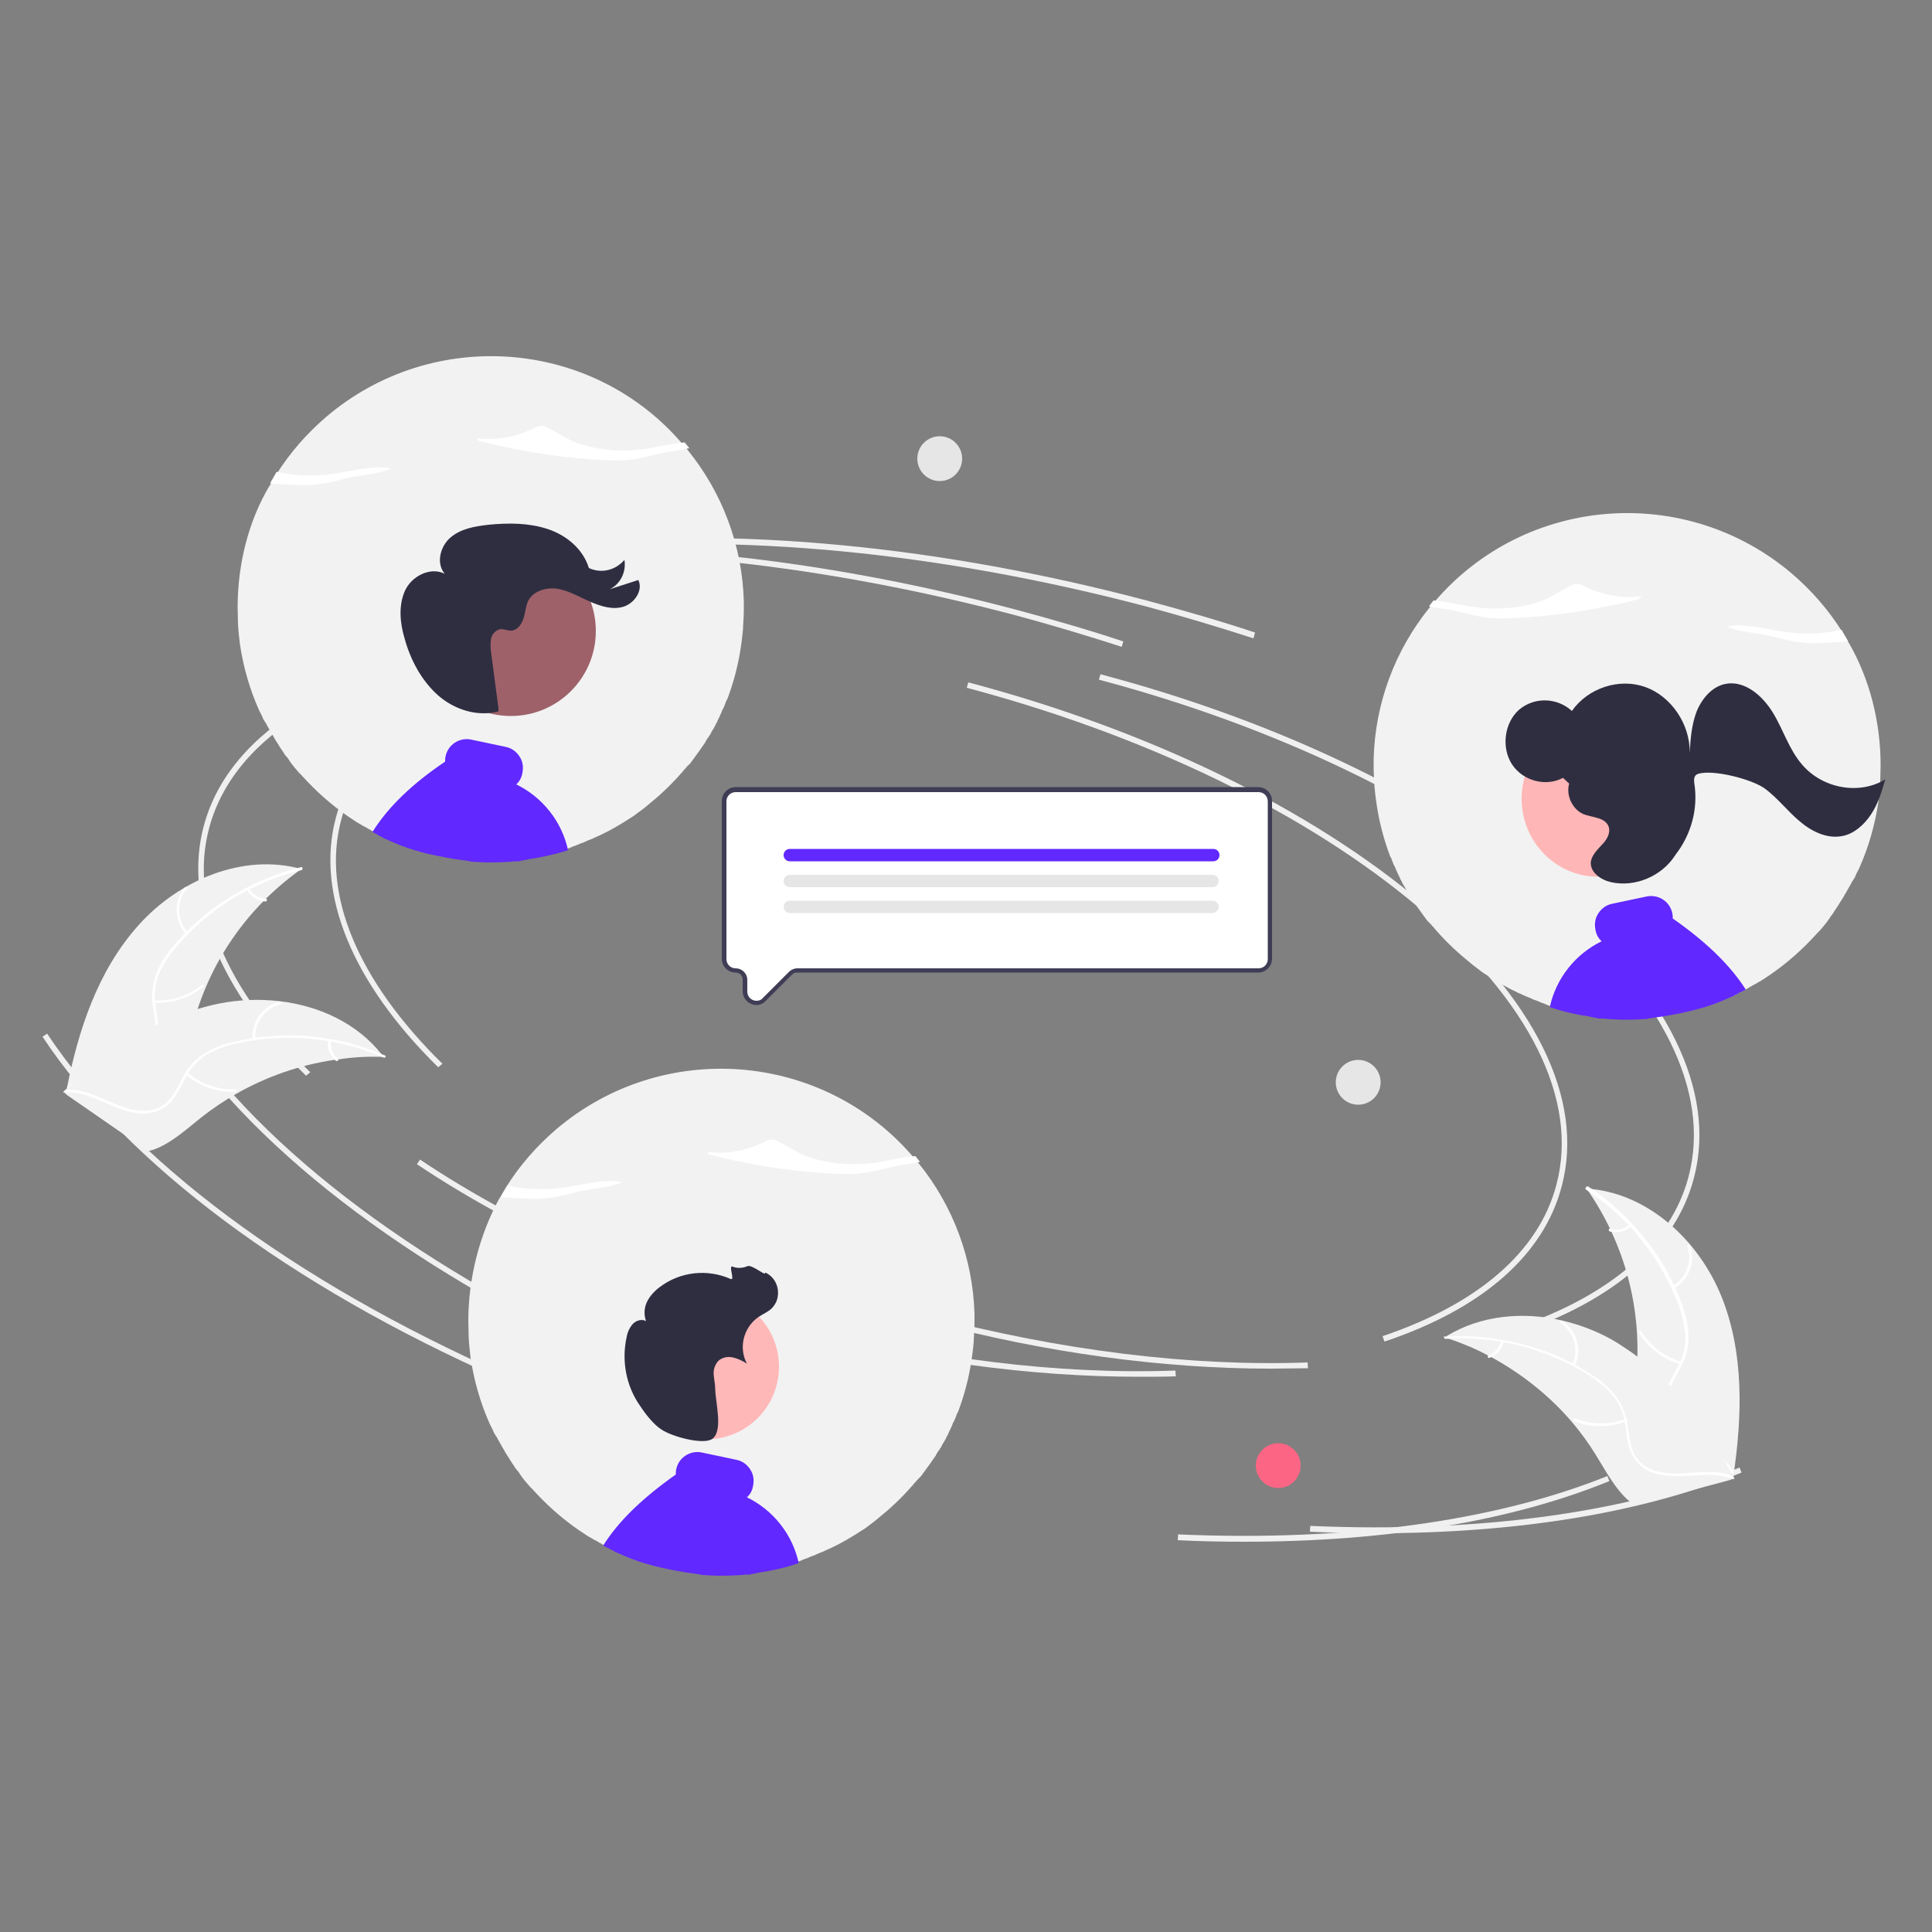 <?xml version="1.0" encoding="utf-8"?>
<!-- Generator: Adobe Illustrator 27.5.0, SVG Export Plug-In . SVG Version: 6.00 Build 0)  -->
<svg version="1.1" id="Layer_1" xmlns="http://www.w3.org/2000/svg" xmlns:xlink="http://www.w3.org/1999/xlink" x="0px" y="0px"
	 viewBox="0 0 500 500" style="enable-background:new 0 0 500 500;" xml:space="preserve">
<rect x="0" y="0" width="500" height="500" fill="#808080" stroke="none"/>
<style type="text/css">
	.st0{fill:#F0F0F0;}
	.st1{fill:#F2F2F2;}
	.st2{fill:#FFFFFF;}
	.st3{fill:#FD6584;}
	.st4{fill:#E6E6E6;}
	.st5{fill:#6128FF;}
	.st6{fill:#FFB8B8;}
	.st7{fill:#2F2E41;}
	.st8{fill:#3F3D56;}
	.st9{fill:#FFB6B6;}
	.st10{fill:#9E616A;}
</style>
<g>
	<path class="st0" d="M113.4,276.2c-22.3-21.9-31.7-44.9-26.5-64.5c6.6-25.2,36.3-42.6,81.3-47.8l0.2,1.5
		c-44.4,5.1-73.6,22.1-80.1,46.8c-5.1,19.1,4.2,41.5,26.2,63.1L113.4,276.2z"/>
	<path class="st0" d="M328.7,354.2c-27.9,0-58.1-4.1-88.1-12.1c-37.2-9.8-71.3-24.7-98.5-42.9l0.8-1.2
		c27.2,18.2,61.1,32.9,98.1,42.7c33.5,8.8,67.1,13,97.4,11.9l0.1,1.5C335.1,354.1,331.9,354.2,328.7,354.2z"/>
	<path class="st0" d="M392.5,345.1l-0.5-1.4c24.9-8.4,40.5-22,45-39.2c5.8-21.9-6.8-47.4-35.5-71.6c-28.8-24.4-70.4-44.6-117.1-57
		l0.4-1.4c46.9,12.4,88.6,32.7,117.6,57.2c29.1,24.6,41.9,50.6,36,73.1C433.8,322.6,417.9,336.5,392.5,345.1z"/>
	<path class="st0" d="M163.9,354.8c-54.7-24.3-96.9-55.7-118.7-88.6l1.2-0.8c21.7,32.7,63.6,63.9,118.1,88.1L163.9,354.8z"/>
	<path class="st0" d="M356.2,396.8c-5.7,0-11.4-0.1-17.2-0.4l0.1-1.5c43.5,1.9,82-3.4,111.1-15.1l0.5,1.3
		C425.3,391.5,392.8,396.8,356.2,396.8z"/>
	<path class="st0" d="M324.4,165.2c-9-2.9-18.3-5.7-27.6-8.2c-53.5-14.1-106.1-19.2-152.2-14.6l-0.1-1.5c46.2-4.7,99,0.4,152.6,14.6
		c9.3,2.5,18.7,5.2,27.7,8.2L324.4,165.2z"/>
	<path class="st0" d="M79.2,278.4c-22.3-21.9-31.7-44.9-26.5-64.5c6.6-25.2,36.3-42.6,81.3-47.8l0.2,1.5
		c-44.4,5.1-73.6,22.1-80.1,46.8c-5.1,19.1,4.2,41.5,26.2,63.1L79.2,278.4z"/>
	<path class="st0" d="M294.5,356.3c-27.9,0-58.1-4.1-88.1-12.1c-37.2-9.8-71.3-24.7-98.5-42.9l0.8-1.2
		c27.2,18.2,61.1,32.9,98.1,42.7c33.5,8.8,67.1,13,97.4,11.9l0.1,1.5C301,356.3,297.7,356.3,294.5,356.3z"/>
	<path class="st0" d="M358.3,347.2l-0.5-1.4c24.9-8.4,40.5-22,45-39.2c5.8-21.9-6.8-47.4-35.5-71.6c-28.8-24.4-70.4-44.6-117.1-57
		l0.4-1.4c46.9,12.4,88.6,32.7,117.6,57.2c29.1,24.6,41.9,50.6,36,73.1C399.6,324.7,383.7,338.7,358.3,347.2z"/>
	<path class="st0" d="M129.7,356.9C75,332.7,32.8,301.2,11,268.3l1.2-0.8c21.7,32.7,63.6,63.9,118.1,88.1L129.7,356.9z"/>
	<path class="st0" d="M322,399c-5.7,0-11.4-0.1-17.2-0.4l0.1-1.5c43.5,1.9,82-3.4,111.1-15.1l0.5,1.3C391.1,393.7,358.7,399,322,399
		z"/>
	<path class="st0" d="M290.3,167.4c-9-2.9-18.3-5.7-27.6-8.2c-53.5-14.1-106.1-19.2-152.2-14.5l-0.1-1.5c46.2-4.7,99,0.4,152.6,14.6
		c9.3,2.5,18.7,5.2,27.7,8.2L290.3,167.4z"/>
	<path class="st1" d="M35.8,239.5c10.4-11.7,27.1-18.8,42.2-14.6c-14,9.9-24,24.3-28.2,40.9c-1.6,6.4-2.8,13.7-8.1,17.6
		c-3.3,2.4-7.7,3-11.8,2.4s-7.9-2.1-11.7-3.7l-1,0.1C20.2,266.7,25.3,251.2,35.8,239.5z"/>
	<path class="st2" d="M78,225.2c-12.6,3-24,10-32.4,19.9c-1.8,2.1-3.4,4.4-4.5,7c-1,2.6-1.3,5.3-0.9,8c0.4,2.5,1,5.1,0.7,7.6
		c-0.3,2.6-1.8,5-4,6.5c-2.7,2-5.9,2.8-9,3.5c-3.5,0.8-7.1,1.6-10,4c-0.4,0.3-0.8-0.2-0.4-0.5c4.9-4,11.9-3.5,17.4-6.5
		c2.6-1.3,4.8-3.5,5.2-6.5c0.5-2.6-0.2-5.2-0.5-7.7c-0.4-2.6-0.2-5.3,0.6-7.9c1-2.6,2.4-5.1,4.2-7.2c4-4.9,8.7-9.1,14-12.5
		c6-3.9,12.6-6.8,19.6-8.5C78.4,224.4,78.4,225.1,78,225.2L78,225.2z"/>
	<path class="st2" d="M48.1,241.7c-3-3.4-3.2-8.5-0.3-12c0.3-0.4,0.9,0.1,0.5,0.4c-2.7,3.3-2.6,8,0.3,11.2
		C48.9,241.7,48.4,242.1,48.1,241.7z"/>
	<path class="st2" d="M39.8,258.9c4.5,0.3,8.9-1.1,12.4-4c0.4-0.3,0.8,0.2,0.4,0.5c-3.7,2.9-8.3,4.4-12.9,4.1
		C39.3,259.5,39.4,258.8,39.8,258.9z"/>
	<path class="st2" d="M64.5,230c0.9,1.5,2.5,2.5,4.3,2.6c0.4,0,0.4,0.7-0.1,0.7c-2-0.1-3.7-1.2-4.7-2.9c-0.1-0.2-0.1-0.4,0.1-0.5
		C64.1,229.8,64.3,229.8,64.5,230L64.5,230z"/>
	<path class="st1" d="M99.5,273.5c-0.3,0-0.5,0-0.9,0c-3.7-0.1-7.5,0.1-11.2,0.7c-0.3,0.1-0.5,0.1-0.9,0.1
		c-8.9,1.3-17.5,4.3-25.4,8.8c-3.1,1.8-6.1,3.8-8.9,6c-3.9,3.1-7.9,6.8-12.4,8.4c-0.5,0.2-1,0.3-1.5,0.4l-21.1-14.6
		c-0.1-0.1-0.1-0.1-0.1-0.2l-0.8-0.5c0.1-0.1,0.3-0.2,0.4-0.4c0.1-0.1,0.2-0.1,0.2-0.2c0.1-0.1,0.1-0.1,0.2-0.1l0.1-0.1
		c0.1-0.1,0.1-0.1,0.1-0.1c0.8-0.7,1.6-1.4,2.4-2.1l0,0c6.3-5.4,13-10.2,20.3-14c0.2-0.1,0.4-0.2,0.7-0.3c3.3-1.6,6.7-3,10.2-4.1
		c2-0.6,3.9-1.1,5.9-1.5c5.1-1,10.4-1.2,15.5-0.6c10.3,1.2,20.1,5.7,26.5,13.8C99.1,273.1,99.3,273.3,99.5,273.5z"/>
	<path class="st2" d="M99.3,273.7c-11.9-5.2-25.2-6.5-37.9-3.7c-2.7,0.5-5.4,1.5-7.8,2.9c-2.3,1.4-4.3,3.4-5.5,5.9
		c-1.2,2.2-2.3,4.6-4,6.5c-1.8,1.9-4.4,2.9-7.1,2.9c-3.3-0.1-6.3-1.3-9.3-2.6c-3.3-1.5-6.7-3-10.4-2.9c-0.4,0-0.4-0.7,0-0.7
		c6.4-0.2,11.6,4.3,17.7,5.3c2.9,0.4,5.9,0.1,8.1-2c2-1.8,3-4.3,4.2-6.5c1.2-2.4,3-4.4,5.2-5.9c2.4-1.5,4.9-2.6,7.7-3.2
		c6.1-1.5,12.4-2,18.7-1.6c7.2,0.5,14.2,2.2,20.8,5.1C100,273.3,99.7,273.9,99.3,273.7L99.3,273.7z"/>
	<path class="st2" d="M65.4,269c-0.4-4.5,2.6-8.7,7-9.8c0.4-0.1,0.6,0.5,0.2,0.7c-4.1,1-6.9,4.9-6.5,9.1
		C66.2,269.4,65.4,269.4,65.4,269z"/>
	<path class="st2" d="M48.5,277.6c3.4,2.9,7.8,4.5,12.3,4.3c0.4,0,0.4,0.7,0,0.7c-4.7,0.1-9.3-1.5-12.8-4.6
		C47.7,277.9,48.2,277.3,48.5,277.6L48.5,277.6z"/>
	<path class="st2" d="M85.6,269.4c-0.2,1.8,0.5,3.5,1.8,4.6c0.4,0.3-0.1,0.8-0.5,0.5c-1.5-1.3-2.3-3.2-2-5.1c0-0.2,0.2-0.4,0.4-0.4
		C85.4,269.1,85.6,269.2,85.6,269.4L85.6,269.4z"/>
	<path class="st1" d="M445.5,335.5c-5.9-14.6-19.2-26.9-34.9-27.9c9.8,14,14.4,31,12.9,48c-0.6,6.6-2,13.8,1.7,19.3
		c2.3,3.4,6.2,5.4,10.2,6.3s8.2,0.7,12.3,0.4l0.9,0.4C450.9,366.5,451.4,350.1,445.5,335.5z"/>
	<path class="st2" d="M410.5,307.9c10.9,7.1,19.2,17.5,23.8,29.6c1,2.6,1.6,5.4,1.9,8.1c0.1,2.7-0.5,5.4-1.8,7.8
		c-1.2,2.3-2.6,4.4-3.2,6.9c-0.6,2.6,0,5.3,1.5,7.5c1.8,2.7,4.6,4.6,7.3,6.3c3,2,6.2,3.9,8.1,7.1c0.2,0.4,0.8,0,0.5-0.4
		c-3.3-5.5-10-7.3-14.1-11.9c-2-2.1-3.3-4.9-2.7-7.9c0.4-2.6,2-4.8,3.1-7.1c1.3-2.3,2-4.9,2.1-7.6c-0.1-2.8-0.5-5.5-1.5-8.2
		c-2.1-5.9-5.1-11.5-9-16.5c-4.3-5.7-9.6-10.7-15.6-14.6C410.4,307.1,410.1,307.7,410.5,307.9L410.5,307.9z"/>
	<path class="st2" d="M433.1,333.5c4-2.2,5.8-6.9,4.3-11.2c-0.1-0.4-0.8-0.2-0.7,0.2c1.4,4-0.3,8.4-4,10.4
		C432.3,333.2,432.7,333.8,433.1,333.5L433.1,333.5z"/>
	<path class="st2" d="M435.1,352.4c-4.3-1.2-8-4-10.4-7.9c-0.2-0.4-0.8,0-0.5,0.4c2.4,4,6.3,6.9,10.8,8.2
		C435.4,353.2,435.5,352.6,435.1,352.4L435.1,352.4z"/>
	<path class="st2" d="M421.6,317c-1.3,1.2-3.2,1.5-4.9,1c-0.4-0.1-0.5,0.5-0.1,0.7c1.9,0.5,3.9,0.1,5.4-1.2c0.2-0.1,0.2-0.3,0.1-0.5
		C422,316.9,421.8,316.9,421.6,317L421.6,317z"/>
	<path class="st1" d="M374,346.2c0.2,0.1,0.5,0.2,0.8,0.2c3.5,1.2,7,2.6,10.3,4.4c0.2,0.1,0.5,0.2,0.8,0.4
		c7.9,4.3,15.1,10,20.9,16.8c2.3,2.7,4.4,5.6,6.3,8.7c2.6,4.2,5.1,9,8.8,12c0.4,0.3,0.8,0.6,1.2,0.9l24.7-6.6
		c0.1-0.1,0.1-0.1,0.1-0.1l1-0.2c-0.1-0.2-0.2-0.3-0.2-0.5c-0.1-0.1-0.1-0.2-0.2-0.3c-0.1-0.1-0.1-0.1-0.1-0.2c0,0,0-0.1-0.1-0.1
		c0-0.1-0.1-0.1-0.1-0.2c-0.5-0.9-1-1.9-1.6-2.8l0,0c-4.1-7.1-8.8-14-14.4-19.9c-0.2-0.2-0.4-0.4-0.5-0.5c-2.6-2.7-5.3-5.1-8.2-7.3
		c-1.6-1.2-3.3-2.3-5-3.4c-4.4-2.7-9.3-4.6-14.4-5.8c-10.1-2.3-20.8-1.3-29.6,4C374.4,345.9,374.2,346.1,374,346.2z"/>
	<path class="st2" d="M374.1,346.5c13-0.9,25.9,2.4,36.9,9.3c2.4,1.5,4.6,3.2,6.4,5.4c1.7,2.1,2.9,4.6,3.2,7.4
		c0.4,2.5,0.5,5.1,1.6,7.5s3.2,4.3,5.7,5.1c3.1,1,6.4,0.9,9.6,0.7c3.6-0.2,7.3-0.6,10.7,0.8c0.4,0.2,0.7-0.5,0.2-0.7
		c-5.9-2.4-12.4,0.2-18.5-1c-2.9-0.5-5.5-2-6.9-4.6c-1.2-2.3-1.3-5-1.8-7.6c-0.4-2.6-1.3-5.1-2.9-7.3c-1.7-2.2-3.8-4.1-6.2-5.6
		c-5.2-3.5-11-6.1-17.1-7.7c-6.9-2-14.1-2.7-21.3-2.3C373.6,345.8,373.7,346.5,374.1,346.5L374.1,346.5z"/>
	<path class="st2" d="M407.6,353.4c1.9-4.1,0.5-9-3.3-11.5c-0.4-0.2-0.8,0.3-0.4,0.5c3.5,2.3,4.8,6.9,3,10.7
		C406.8,353.5,407.4,353.8,407.6,353.4L407.6,353.4z"/>
	<path class="st2" d="M420.6,367.2c-4.2,1.6-8.8,1.6-13-0.1c-0.4-0.2-0.7,0.5-0.2,0.7c4.3,1.7,9.2,1.7,13.6,0
		C421.3,367.7,421,367.1,420.6,367.2L420.6,367.2z"/>
	<path class="st2" d="M388.5,347c-0.4,1.7-1.6,3.2-3.3,3.8c-0.4,0.2-0.1,0.8,0.3,0.6c1.8-0.7,3.2-2.3,3.6-4.1
		c0.1-0.2-0.1-0.4-0.2-0.4C388.8,346.8,388.5,346.8,388.5,347L388.5,347z"/>
	<circle class="st3" cx="330.8" cy="379.3" r="5.8"/>
	<circle class="st4" cx="351.5" cy="280.1" r="5.8"/>
	<circle class="st4" cx="243.2" cy="118.7" r="5.8"/>
	<path class="st1" d="M121.2,341.9c0,1.5,0.1,3,0.1,4.4c0.1,1.8,0.3,3.5,0.5,5.2c0.9,5.9,2.5,11.5,4.9,16.9c0.1,0.2,0.2,0.5,0.4,0.8
		l0.2,0.4c0.1,0.1,0.1,0.2,0.2,0.4c0.1,0.2,0.2,0.4,0.2,0.5c0.1,0.2,0.2,0.4,0.3,0.6c0,0,0,0.1,0.1,0.1c0.1,0.2,0.2,0.4,0.3,0.5
		c0,0.1,0.1,0.1,0.1,0.1c0.1,0.2,0.2,0.4,0.3,0.6s0.2,0.4,0.4,0.7c0.3,0.5,0.6,1.1,0.9,1.6c0.1,0.2,0.2,0.3,0.3,0.5
		c0.1,0.1,0.2,0.3,0.2,0.4c0.1,0.1,0.1,0.2,0.2,0.3c0.1,0.2,0.2,0.3,0.3,0.5c0.2,0.4,0.5,0.7,0.7,1.1l0,0c0.1,0.2,0.2,0.3,0.3,0.5
		l0,0c0.3,0.5,0.7,1,1,1.5l0,0l0,0c0.2,0.4,0.5,0.8,0.9,1.2l0,0c0.2,0.2,0.4,0.5,0.5,0.7s0.3,0.4,0.4,0.6c0,0.1,0.1,0.1,0.1,0.1l0,0
		c0.1,0.1,0.1,0.1,0.1,0.2c0.7,0.9,1.3,1.6,2,2.4l0.1,0.1c0.1,0.1,0.1,0.1,0.1,0.1c0.1,0.1,0.1,0.1,0.2,0.2c0.1,0.1,0.1,0.1,0.2,0.2
		c3.6,4,7.6,7.6,12.1,10.7c0.6,0.4,1.2,0.8,1.8,1.2c0.1,0.1,0.3,0.2,0.5,0.3c0.1,0,0.1,0.1,0.1,0.1c0.1,0.1,0.2,0.1,0.2,0.1
		c0.1,0.1,0.2,0.1,0.2,0.1c0.3,0.2,0.7,0.4,1,0.6c0.1,0.1,0.2,0.1,0.2,0.1c0.1,0.1,0.2,0.1,0.2,0.1l0,0l0,0l0,0l0,0
		c0.4,0.2,0.9,0.5,1.2,0.7c0.2,0.1,0.5,0.2,0.7,0.4c0.5,0.3,1,0.5,1.6,0.8c0.2,0.1,0.4,0.2,0.5,0.3c0.2,0.1,0.3,0.1,0.5,0.2
		c0.1,0,0.1,0.1,0.1,0.1c0.1,0.1,0.2,0.1,0.4,0.2c0.1,0.1,0.3,0.1,0.4,0.2c0.2,0.1,0.3,0.1,0.5,0.2c0.6,0.3,1.2,0.5,1.8,0.8
		c2.2,0.9,4.4,1.7,6.8,2.3c0.1,0,0.2,0.1,0.3,0.1c1,0.2,2,0.5,3,0.7c1.8,0.4,3.5,0.7,5.2,1l0,0c0.2,0,0.4,0.1,0.6,0.1h0.1l0,0
		c0.2,0,0.5,0.1,0.7,0.1h0.1c0.2,0,0.4,0.1,0.7,0.1c0.2,0,0.5,0.1,0.7,0.1s0.4,0.1,0.5,0.1h0.1c0.2,0,0.3,0,0.5,0.1l0,0
		c0.1,0,0.3,0,0.4,0.1c1.7,0.1,3.4,0.2,5.1,0.2c1.9,0,3.7-0.1,5.5-0.2l0,0c0.4-0.1,0.8-0.1,1.2-0.1c0.1,0,0.2,0,0.3,0h0.1h0.1h0.1
		c0.1,0,0.2,0,0.4-0.1l0.5-0.1c0.1,0,0.3-0.1,0.5-0.1c0.1,0,0.1,0,0.1,0c0.1,0,0.2,0,0.3-0.1c0.1,0,0.1,0,0.2,0c0.1,0,0.2,0,0.3-0.1
		l0,0c3.4-0.5,6.6-1.2,9.9-2.3c0.2-0.1,0.4-0.1,0.5-0.2l0,0c0.1,0,0.1,0,0.1-0.1c0.5-0.1,0.9-0.3,1.3-0.5c0.6-0.2,1.2-0.4,1.8-0.7
		c0.2-0.1,0.3-0.1,0.5-0.2c0.3-0.1,0.7-0.2,1-0.4c0.5-0.2,1.1-0.5,1.7-0.7c0.5-0.2,1-0.5,1.5-0.7c0,0,0,0,0.1,0
		c0.1-0.1,0.2-0.1,0.4-0.2l0,0c2.8-1.3,5.5-2.9,8.1-4.6c0.9-0.5,1.6-1.1,2.4-1.7c0.7-0.5,1.3-1,1.9-1.5c3.1-2.5,6-5.2,8.7-8.3l0,0
		c0.2-0.2,0.4-0.4,0.5-0.6l0.1-0.1c0.1-0.1,0.2-0.3,0.4-0.4l0,0c0.1-0.2,0.3-0.4,0.4-0.5c0.1-0.1,0.1-0.1,0.1-0.1l0,0
		c0.1-0.1,0.2-0.3,0.4-0.4c0.1-0.1,0.1-0.1,0.2-0.2l0,0c0.4-0.4,0.7-0.9,1-1.3c0.1-0.1,0.2-0.2,0.3-0.4c0.4-0.6,0.9-1.2,1.3-1.8l0,0
		c0.2-0.2,0.3-0.5,0.5-0.7c0.1-0.2,0.3-0.5,0.5-0.7c0.1-0.2,0.3-0.5,0.5-0.7v-0.1c0.1-0.2,0.3-0.5,0.4-0.7c0.1-0.2,0.2-0.4,0.4-0.5
		c0.1-0.1,0.1-0.2,0.2-0.4c0-0.1,0.1-0.1,0.1-0.1c0.2-0.3,0.4-0.6,0.5-0.9c0.2-0.4,0.4-0.7,0.6-1c0.1-0.1,0.1-0.3,0.2-0.4
		c0-0.1,0.1-0.1,0.1-0.1c0.1-0.2,0.2-0.4,0.2-0.5c0.1-0.2,0.2-0.4,0.3-0.5c0.1-0.2,0.2-0.4,0.2-0.5c0.1-0.1,0.1-0.2,0.2-0.4l0,0
		c0-0.1,0.1-0.1,0.1-0.2l0,0c0.1-0.1,0.1-0.3,0.2-0.4c0.1-0.2,0.2-0.4,0.2-0.5c0.1-0.1,0.1-0.2,0.2-0.4c0.1-0.2,0.2-0.4,0.2-0.5
		s0.2-0.4,0.2-0.5s0.1-0.1,0.1-0.1c0.1-0.1,0.1-0.2,0.1-0.2c0.1-0.2,0.2-0.5,0.3-0.7s0.2-0.5,0.3-0.8c0.1-0.2,0.2-0.5,0.3-0.7
		l0.1-0.1c1.4-3.7,2.5-7.6,3.2-11.5l0,0c0.4-2.3,0.7-4.5,0.9-6.8c0-0.1,0-0.2,0-0.4c0.1-1.5,0.2-3.1,0.2-4.6c0-0.7,0-1.3,0-2.1
		c-0.4-14.3-5.5-28-14.5-39.1c-0.2-0.2-0.4-0.5-0.6-0.7c-0.2-0.2-0.4-0.5-0.6-0.7c-23.5-27.6-65-30.8-92.6-7.3
		c-5,4.3-9.4,9.3-12.9,14.9c-0.3,0.5-0.6,1-0.9,1.5c-0.3,0.5-0.5,1-0.9,1.5C124.1,319.6,121.2,330.7,121.2,341.9z"/>
	<path class="st2" d="M184.3,299c10.8,2.7,21.9,4.4,33,4.8c1.7,0.1,3.4,0.1,5.1-0.1c3.7-0.3,6.9-1.5,10.4-2.1
		c1.7-0.3,3.6-0.5,5.3-0.9c-0.4-0.5-0.8-1-1.2-1.5c-3.7,0.3-7.4,1.3-11.2,1.8c-6.3,0.8-13.4-0.1-18.2-2.3c-2.3-1.1-4.1-2.4-6.5-3.5
		c-0.3-0.2-0.7-0.2-1-0.3c-0.7,0-1.3,0.1-1.9,0.5c-3.9,2-9.6,3.5-14.8,2.7C182.9,298.5,183.6,298.9,184.3,299z"/>
	<path class="st2" d="M161.1,305.9c-0.1,0-0.1,0-0.1,0c0.2-0.1,0.4-0.2,0.5-0.4L161.1,305.9z"/>
	<path class="st2" d="M129.6,309.8c2.2,0.2,4.4,0.3,6.6,0.4c1.7,0.1,3.4,0.1,5.1-0.1c3.7-0.3,6.9-1.5,10.4-2.1
		c3.2-0.6,7.2-0.9,9.2-2.1c-5.3-0.9-10.8,1-16.3,1.6c-4.4,0.5-8.9,0.3-13.3-0.7C130.8,307.9,130.2,308.8,129.6,309.8z"/>
	<path class="st5" d="M156.1,400c0.5,0.3,1,0.5,1.6,0.8c0.2,0.1,0.4,0.2,0.5,0.3c0.2,0.1,0.3,0.1,0.5,0.2c0.1,0,0.1,0.1,0.1,0.1
		c0.1,0.1,0.2,0.1,0.4,0.2c0.1,0.1,0.3,0.1,0.4,0.2c0.2,0.1,0.3,0.1,0.5,0.2c0.6,0.3,1.2,0.5,1.8,0.8c2.2,0.9,4.4,1.7,6.8,2.3
		c0.1,0,0.2,0.1,0.3,0.1c1,0.2,2,0.5,3,0.7c1.8,0.4,3.5,0.7,5.2,1l0,0c0.2,0,0.4,0.1,0.6,0.1h0.1l0,0c0.2,0,0.5,0.1,0.7,0.1h0.1
		c0.2,0,0.4,0.1,0.7,0.1c0.2,0,0.5,0.1,0.7,0.1s0.4,0.1,0.5,0.1h0.1c0.2,0,0.3,0,0.5,0.1l0,0c0.1,0,0.3,0,0.4,0.1
		c1.7,0.1,3.4,0.2,5.1,0.2c1.9,0,3.7-0.1,5.5-0.2l0,0c0.4-0.1,0.8-0.1,1.2-0.1c0.1,0,0.2,0,0.3,0h0.1h0.1h0.1c0.1,0,0.2,0,0.4-0.1
		l0.5-0.1c0.1,0,0.3-0.1,0.5-0.1c0.1,0,0.1,0,0.1,0c0.1,0,0.2,0,0.3-0.1c0.1,0,0.1,0,0.2,0c0.1,0,0.2,0,0.3-0.1l0,0
		c3.4-0.5,6.6-1.2,9.9-2.3c0.2-0.1,0.4-0.1,0.5-0.2c-1.6-7.4-6.6-13.7-13.4-17c0.9-0.8,1.4-1.8,1.6-3c0.3-1.5,0.1-3-0.8-4.3
		c-0.8-1.2-2-2.1-3.5-2.4l-9-1.9c-3-0.6-6,1.3-6.6,4.4c-0.1,0.4-0.1,0.9-0.1,1.3C166.4,387.6,160.1,393.6,156.1,400z"/>
	<circle class="st6" cx="182.8" cy="353.7" r="18.8"/>
	<path class="st7" d="M171.1,369.9c-2-1.3-4.1-4-5.4-6c-3.7-5.2-4.9-11.8-3.5-18c0.2-1.2,0.8-2.4,1.6-3.3c0.9-0.9,2.3-1.3,3.4-0.7
		c-0.6-1.6-0.5-3.4,0.2-4.9s1.9-2.8,3.2-3.8c5.3-4.1,12.4-4.9,18.5-2.2c1.2,0.5-0.7-3.7,0.5-3.2s2.6,0.4,3.8-0.1
		c1.2-0.6,5,2.9,4.6,1.6c2.9,1.3,4.1,4.7,2.9,7.6c-0.4,0.8-0.9,1.5-1.5,2c-1,0.8-2.2,1.3-3.2,2c-3.8,2.7-5.1,7.9-2.9,12
		c-1.1-0.7-2.3-1.3-3.7-1.6c-1.3-0.3-2.7,0-3.7,0.9c-0.9,1-1.3,2.3-1.2,3.5c0.1,1.3,0.4,2.6,0.4,3.8c0.1,3.7,2.1,10.9-0.8,12.9
		C182,374,173.8,371.8,171.1,369.9z"/>
	<path class="st2" d="M195.8,259.5c-0.4,0-0.8-0.1-1.2-0.2c-1.1-0.4-1.8-1.5-1.8-2.7v-3c0-1.3-1-2.4-2.4-2.4c-1.6,0-3-1.3-3-3v-40.8
		c0-1.6,1.3-3,3-3h135.2c1.6,0,3,1.3,3,3v40.8c0,1.6-1.3,3-3,3H206.2c-0.6,0-1.2,0.2-1.6,0.7l-6.8,6.8
		C197.3,259.2,196.6,259.5,195.8,259.5z"/>
	<path class="st8" d="M195.8,260.1c-0.5,0-1-0.1-1.4-0.3c-1.3-0.5-2.2-1.8-2.2-3.3v-3c0-1-0.8-1.8-1.8-1.8c-2,0-3.6-1.6-3.6-3.6
		v-40.8c0-2,1.6-3.6,3.6-3.6h135.2c2,0,3.6,1.6,3.6,3.6v40.8c0,2-1.6,3.6-3.6,3.6H206.2c-0.5,0-0.9,0.2-1.2,0.5l-6.8,6.8
		C197.6,259.7,196.7,260.1,195.8,260.1z M190.4,205c-1.3,0-2.4,1-2.4,2.4v40.8c0,1.3,1,2.4,2.4,2.4c1.6,0,3,1.3,3,3v3
		c0,1.3,1,2.4,2.4,2.4c0.6,0,1.2-0.2,1.6-0.7l6.8-6.8c0.5-0.5,1.3-0.9,2.1-0.9h119.4c1.3,0,2.4-1,2.4-2.4v-40.8c0-1.3-1-2.4-2.4-2.4
		H190.4z"/>
	<path class="st5" d="M314,222.9H204.4c-0.9,0-1.6-0.7-1.6-1.6s0.7-1.6,1.6-1.6H314c0.9,0,1.6,0.7,1.6,1.6S314.9,222.9,314,222.9z"
		/>
	<path class="st4" d="M313.8,229.6H204.4c-0.9,0-1.6-0.7-1.6-1.6s0.7-1.6,1.6-1.6h109.4c0.9,0,1.6,0.7,1.6,1.6
		S314.7,229.6,313.8,229.6z"/>
	<path class="st4" d="M313.7,236.3H204.4c-0.9,0-1.6-0.7-1.6-1.6s0.7-1.6,1.6-1.6h109.4c0.9,0,1.6,0.7,1.6,1.6
		S314.6,236.3,313.7,236.3z"/>
	<path class="st1" d="M486.7,198.1c0,1.5-0.1,3-0.1,4.4c-0.1,1.8-0.3,3.5-0.5,5.2c-0.9,5.9-2.5,11.5-4.9,16.9
		c-0.1,0.2-0.2,0.5-0.4,0.8l-0.2,0.4c-0.1,0.1-0.1,0.2-0.2,0.4c-0.1,0.2-0.2,0.4-0.2,0.5c-0.1,0.2-0.2,0.4-0.3,0.6
		c0,0,0,0.1-0.1,0.1c-0.1,0.2-0.2,0.4-0.3,0.5c0,0.1-0.1,0.1-0.1,0.1c-0.1,0.2-0.2,0.4-0.3,0.6c-0.1,0.2-0.2,0.4-0.4,0.7
		c-0.3,0.5-0.6,1.1-0.9,1.6c-0.1,0.2-0.2,0.3-0.3,0.5c-0.1,0.1-0.2,0.3-0.2,0.4c-0.1,0.1-0.1,0.2-0.2,0.3c-0.1,0.2-0.2,0.3-0.3,0.5
		c-0.2,0.4-0.5,0.7-0.7,1.1l0,0c-0.1,0.2-0.2,0.3-0.3,0.5l0,0c-0.3,0.5-0.7,1-1,1.5l0,0l0,0c-0.2,0.4-0.5,0.8-0.8,1.2l0,0
		c-0.2,0.2-0.4,0.5-0.5,0.7s-0.3,0.4-0.4,0.6c0,0.1-0.1,0.1-0.1,0.1l0,0c-0.1,0.1-0.1,0.1-0.1,0.2c-0.7,0.9-1.3,1.6-2,2.4l-0.1,0.1
		c-0.1,0.1-0.1,0.1-0.1,0.1c-0.1,0.1-0.1,0.1-0.2,0.2s-0.1,0.1-0.2,0.2c-3.6,4-7.6,7.6-12.1,10.7c-0.6,0.4-1.2,0.8-1.8,1.2
		c-0.1,0.1-0.3,0.2-0.5,0.3c-0.1,0-0.1,0.1-0.1,0.1c-0.1,0.1-0.2,0.1-0.2,0.1c-0.1,0.1-0.2,0.1-0.2,0.1c-0.3,0.2-0.7,0.4-1,0.6
		c-0.1,0.1-0.2,0.1-0.2,0.1c-0.1,0.1-0.2,0.1-0.2,0.1l0,0l0,0l0,0l0,0c-0.4,0.2-0.9,0.5-1.2,0.7c-0.2,0.1-0.5,0.2-0.7,0.4
		c-0.5,0.3-1,0.5-1.6,0.8c-0.2,0.1-0.4,0.2-0.5,0.3c-0.2,0.1-0.3,0.1-0.5,0.2c-0.1,0-0.1,0.1-0.1,0.1c-0.1,0.1-0.2,0.1-0.4,0.2
		c-0.1,0.1-0.3,0.1-0.4,0.2c-0.2,0.1-0.3,0.1-0.5,0.2c-0.6,0.3-1.2,0.5-1.8,0.8c-2.2,0.9-4.4,1.7-6.8,2.3c-0.1,0-0.2,0.1-0.3,0.1
		c-1,0.3-2,0.5-3,0.7c-1.7,0.4-3.5,0.7-5.2,1l0,0c-0.2,0-0.4,0.1-0.6,0.1H430l0,0c-0.2,0-0.5,0.1-0.7,0.1h-0.1
		c-0.2,0-0.4,0.1-0.7,0.1c-0.2,0-0.5,0.1-0.7,0.1s-0.4,0.1-0.5,0.1h-0.1c-0.2,0-0.3,0-0.5,0.1l0,0c-0.1,0-0.3,0-0.4,0.1
		c-1.7,0.1-3.4,0.2-5.1,0.2c-1.9,0-3.7-0.1-5.5-0.2l0,0c-0.4-0.1-0.8-0.1-1.2-0.1c-0.1,0-0.2,0-0.3,0h-0.1H414h-0.1
		c-0.1,0-0.2,0-0.4-0.1l-0.5-0.1c-0.1,0-0.3-0.1-0.5-0.1c-0.1,0-0.1,0-0.1,0c-0.1,0-0.2,0-0.3-0.1c-0.1,0-0.1,0-0.2,0
		s-0.2,0-0.3-0.1l0,0c-3.4-0.5-6.6-1.2-9.9-2.3c-0.2-0.1-0.4-0.1-0.5-0.2l0,0c-0.1,0-0.1,0-0.1-0.1c-0.5-0.1-0.9-0.3-1.3-0.5
		c-0.6-0.2-1.2-0.4-1.8-0.7c-0.2-0.1-0.3-0.1-0.5-0.2c-0.3-0.1-0.7-0.2-1-0.4c-0.5-0.2-1.1-0.5-1.7-0.7c-0.5-0.2-1-0.5-1.5-0.7
		c0,0,0,0-0.1,0c-0.1-0.1-0.2-0.1-0.4-0.2l0,0c-2.8-1.3-5.5-2.9-8.1-4.6c-0.9-0.5-1.6-1.1-2.4-1.7c-0.7-0.5-1.3-1-1.9-1.5
		c-3.1-2.5-6-5.2-8.7-8.3l0,0c-0.2-0.2-0.4-0.4-0.5-0.6l-0.1-0.1c-0.1-0.1-0.2-0.3-0.4-0.4l0,0c-0.1-0.2-0.3-0.4-0.4-0.5
		s-0.1-0.1-0.1-0.1l0,0c-0.1-0.1-0.2-0.3-0.4-0.4c-0.1-0.1-0.1-0.1-0.2-0.2l0,0c-0.4-0.4-0.7-0.9-1-1.3c-0.1-0.1-0.2-0.2-0.3-0.4
		c-0.4-0.6-0.9-1.2-1.3-1.8l0,0c-0.2-0.2-0.3-0.5-0.5-0.7c-0.1-0.2-0.3-0.5-0.5-0.7c-0.1-0.2-0.3-0.5-0.5-0.7v-0.1
		c-0.1-0.2-0.3-0.5-0.4-0.7s-0.2-0.4-0.4-0.5c-0.1-0.1-0.1-0.2-0.2-0.4c0-0.1-0.1-0.1-0.1-0.1c-0.2-0.3-0.4-0.6-0.5-0.9
		c-0.2-0.4-0.4-0.7-0.6-1c-0.1-0.1-0.1-0.3-0.2-0.4c0-0.1-0.1-0.1-0.1-0.1c-0.1-0.2-0.2-0.4-0.2-0.5c-0.1-0.2-0.2-0.4-0.3-0.5
		c-0.1-0.2-0.2-0.4-0.2-0.5c-0.1-0.1-0.1-0.2-0.2-0.4l0,0c0-0.1-0.1-0.1-0.1-0.2l0,0c-0.1-0.1-0.1-0.3-0.2-0.4
		c-0.1-0.2-0.2-0.4-0.2-0.5c-0.1-0.1-0.1-0.2-0.2-0.4c-0.1-0.2-0.2-0.4-0.2-0.5c-0.1-0.2-0.2-0.4-0.2-0.5s-0.1-0.1-0.1-0.1
		c-0.1-0.1-0.1-0.2-0.1-0.2c-0.1-0.2-0.2-0.5-0.3-0.7c-0.1-0.2-0.2-0.5-0.3-0.8s-0.2-0.5-0.3-0.7l-0.1-0.1
		c-1.4-3.7-2.5-7.6-3.2-11.5l0,0c-0.4-2.3-0.7-4.5-0.9-6.8c0-0.1,0-0.2,0-0.4c-0.1-1.5-0.2-3.1-0.2-4.6c0-0.7,0-1.3,0-2.1
		c0.4-14.3,5.5-28,14.5-39.1c0.2-0.2,0.4-0.5,0.6-0.7s0.4-0.5,0.6-0.7c23.5-27.6,65-30.8,92.6-7.3c5,4.3,9.4,9.3,12.9,14.9
		c0.3,0.5,0.6,1,0.9,1.5s0.5,1,0.9,1.5C483.9,175.8,486.7,186.9,486.7,198.1z"/>
	<path class="st2" d="M423.6,155.2c-10.8,2.7-21.9,4.4-33,4.8c-1.7,0.1-3.4,0.1-5.1-0.1c-3.7-0.3-6.9-1.5-10.4-2.1
		c-1.7-0.3-3.6-0.5-5.3-0.9c0.4-0.5,0.8-1,1.2-1.5c3.7,0.3,7.4,1.3,11.2,1.8c6.3,0.8,13.4-0.1,18.2-2.3c2.3-1.1,4.1-2.4,6.5-3.5
		c0.3-0.2,0.7-0.2,1-0.3c0.7,0,1.3,0.1,1.9,0.5c3.9,2,9.6,3.5,14.8,2.7C425,154.6,424.3,155,423.6,155.2z"/>
	<path class="st2" d="M446.9,162.1c0.1,0,0.1,0,0.1,0c-0.2-0.1-0.4-0.2-0.5-0.4L446.9,162.1z"/>
	<path class="st2" d="M478.3,166c-2.2,0.2-4.4,0.3-6.6,0.4c-1.7,0.1-3.4,0.1-5.1-0.1c-3.7-0.3-6.9-1.5-10.4-2.1
		c-3.2-0.6-7.2-0.9-9.2-2.1c5.3-0.9,10.8,1,16.3,1.6c4.4,0.5,8.9,0.3,13.3-0.7C477.1,164,477.8,165,478.3,166z"/>
	<ellipse class="st9" cx="413.6" cy="206.7" rx="19.8" ry="20.2"/>
	<path class="st5" d="M451.8,256.1c-0.5,0.3-1,0.5-1.6,0.8c-0.2,0.1-0.4,0.2-0.5,0.3c-0.2,0.1-0.3,0.1-0.5,0.2
		c-0.1,0-0.1,0.1-0.1,0.1c-0.1,0.1-0.2,0.1-0.4,0.2c-0.1,0.1-0.3,0.1-0.4,0.2c-0.2,0.1-0.3,0.1-0.5,0.2c-0.6,0.3-1.2,0.5-1.8,0.8
		c-2.2,0.9-4.4,1.7-6.8,2.3c-0.1,0-0.2,0.1-0.3,0.1c-1,0.2-2,0.5-3,0.7c-1.7,0.4-3.5,0.7-5.2,1l0,0c-0.2,0-0.4,0.1-0.6,0.1H430l0,0
		c-0.2,0-0.5,0.1-0.7,0.1h-0.1c-0.2,0-0.4,0.1-0.7,0.1s-0.5,0.1-0.7,0.1s-0.4,0.1-0.5,0.1h-0.1c-0.2,0-0.3,0-0.5,0.1l0,0
		c-0.1,0-0.3,0-0.4,0.1c-1.7,0.1-3.4,0.2-5.1,0.2c-1.9,0-3.7-0.1-5.5-0.2l0,0c-0.4-0.1-0.8-0.1-1.2-0.1c-0.1,0-0.2,0-0.3,0H414h-0.1
		h-0.1c-0.1,0-0.2,0-0.4-0.1l-0.5-0.1c-0.1,0-0.3-0.1-0.5-0.1c-0.1,0-0.1,0-0.1,0c-0.1,0-0.2,0-0.3-0.1c-0.1,0-0.1,0-0.2,0
		s-0.2,0-0.3-0.1l0,0c-3.4-0.5-6.6-1.2-9.9-2.3c-0.2-0.1-0.4-0.1-0.5-0.2c1.6-7.4,6.6-13.7,13.4-17c-0.9-0.8-1.4-1.8-1.6-3
		c-0.3-1.5-0.1-3,0.8-4.3c0.8-1.2,2-2.1,3.5-2.4l9-1.9c3-0.6,6,1.3,6.6,4.4c0.1,0.4,0.1,0.9,0.1,1.3
		C441.5,243.7,447.8,249.8,451.8,256.1z"/>
	<path class="st7" d="M466.4,197.9c-3.4-3.9-4.9-9.1-7.6-13.5s-7.3-8.4-12.3-7.4c-3.4,0.7-6,3.7-7.4,7.1c-1.3,3.4-1.6,7-1.8,10.7
		c0.1-7.4-4.8-14.6-11.5-17s-14.8,0.2-19,6.2c-3.8-3.5-9.7-3.7-13.7-0.3c-3.8,3.4-4.6,9.8-1.8,14.1c2.8,4.3,8.8,5.9,13.2,3.5
		l1.6,1.5c-0.9,3.1,0.9,6.7,3.7,7.9c2.3,0.9,5.6,0.8,6.5,3.2c0.6,1.7-0.5,3.5-1.8,4.8c-1.2,1.3-2.6,2.7-2.8,4.4
		c-0.2,2.7,2.6,4.6,5.2,5.2c6.2,1.4,13.1-1.5,16.6-6.9c0.1-0.1,0.1-0.2,0.2-0.3c4-5.2,5.8-11.8,4.8-18.3c-0.2-1.3,0-2.2,0.9-2.5
		c3.8-1.3,14.3,1.4,17.5,3.9c3.2,2.4,5.7,5.7,8.8,8.3c3,2.6,7,4.6,10.9,3.9c3.1-0.5,5.8-2.9,7.6-5.6c1.8-2.7,2.8-5.9,3.7-9.1
		C481.2,205.8,471.7,204.1,466.4,197.9z"/>
	<path class="st1" d="M61.5,157.2c0,1.5,0.1,3,0.1,4.4c0.1,1.8,0.3,3.5,0.5,5.2c0.9,5.9,2.5,11.5,4.9,16.9c0.1,0.2,0.2,0.5,0.4,0.8
		l0.2,0.4c0.1,0.1,0.1,0.2,0.2,0.4c0.1,0.2,0.2,0.4,0.2,0.5c0.1,0.2,0.2,0.4,0.3,0.6c0,0,0,0.1,0.1,0.1c0.1,0.2,0.2,0.4,0.3,0.5
		c0,0.1,0.1,0.1,0.1,0.1c0.1,0.2,0.2,0.4,0.3,0.6c0.1,0.2,0.2,0.4,0.4,0.7c0.3,0.5,0.6,1.1,0.9,1.6c0.1,0.2,0.2,0.3,0.3,0.5
		c0.1,0.1,0.2,0.3,0.2,0.4c0.1,0.1,0.1,0.2,0.2,0.3c0.1,0.2,0.2,0.3,0.3,0.5c0.2,0.4,0.5,0.7,0.7,1.1l0,0c0.1,0.2,0.2,0.3,0.3,0.5
		l0,0c0.3,0.5,0.7,1,1,1.5l0,0l0,0c0.2,0.4,0.5,0.8,0.9,1.2l0,0c0.2,0.2,0.4,0.5,0.5,0.7s0.3,0.4,0.4,0.6c0,0.1,0.1,0.1,0.1,0.1l0,0
		c0.1,0.1,0.1,0.1,0.1,0.2c0.7,0.9,1.3,1.6,2,2.4l0.1,0.1c0.1,0.1,0.1,0.1,0.1,0.1c0.1,0.1,0.1,0.1,0.2,0.2s0.1,0.1,0.2,0.2
		c3.6,4,7.6,7.6,12.1,10.7c0.6,0.4,1.2,0.8,1.8,1.2c0.1,0.1,0.3,0.2,0.5,0.3c0.1,0,0.1,0.1,0.1,0.1c0.1,0.1,0.2,0.1,0.2,0.1
		c0.1,0.1,0.2,0.1,0.2,0.1c0.3,0.2,0.7,0.4,1,0.6c0.1,0.1,0.2,0.1,0.2,0.1c0.1,0.1,0.2,0.1,0.2,0.1l0,0l0,0l0,0l0,0
		c0.4,0.2,0.9,0.5,1.2,0.7c0.2,0.1,0.5,0.2,0.7,0.4c0.5,0.3,1,0.5,1.6,0.9c0.2,0.1,0.4,0.2,0.5,0.3c0.2,0.1,0.3,0.1,0.5,0.2
		c0.1,0,0.1,0.1,0.1,0.1c0.1,0.1,0.2,0.1,0.4,0.2c0.1,0.1,0.3,0.1,0.4,0.2c0.2,0.1,0.3,0.1,0.5,0.2c0.6,0.3,1.2,0.5,1.8,0.8
		c2.2,0.9,4.4,1.7,6.8,2.3c0.1,0,0.2,0.1,0.3,0.1c1,0.2,2,0.5,3,0.7c1.8,0.4,3.5,0.7,5.2,1l0,0c0.2,0,0.4,0.1,0.6,0.1h0.1l0,0
		c0.2,0,0.5,0.1,0.7,0.1h0.1c0.2,0,0.4,0.1,0.7,0.1s0.5,0.1,0.7,0.1s0.4,0.1,0.5,0.1h0.1c0.2,0,0.3,0,0.5,0.1l0,0
		c0.1,0,0.3,0,0.4,0.1c1.7,0.1,3.4,0.2,5.1,0.2c1.9,0,3.7-0.1,5.5-0.2l0,0c0.4-0.1,0.8-0.1,1.2-0.1c0.1,0,0.2,0,0.3,0h0.1h0.1h0.1
		c0.1,0,0.2,0,0.4-0.1l0.5-0.1c0.1,0,0.3-0.1,0.5-0.1c0.1,0,0.1,0,0.1,0c0.1,0,0.2,0,0.3-0.1c0.1,0,0.1,0,0.2,0c0.1,0,0.2,0,0.3-0.1
		l0,0c3.4-0.5,6.6-1.2,9.9-2.2c0.2-0.1,0.4-0.1,0.5-0.2l0,0c0.1,0,0.1,0,0.1-0.1c0.5-0.1,0.9-0.3,1.3-0.5c0.6-0.2,1.2-0.4,1.8-0.7
		c0.2-0.1,0.3-0.1,0.5-0.2c0.3-0.1,0.7-0.2,1-0.4c0.5-0.2,1.1-0.5,1.7-0.7c0.5-0.2,1-0.5,1.5-0.7c0,0,0,0,0.1,0
		c0.1-0.1,0.2-0.1,0.4-0.2l0,0c2.8-1.3,5.5-2.9,8.1-4.6c0.9-0.5,1.6-1.2,2.4-1.7c0.7-0.5,1.3-1,1.9-1.5c3.1-2.5,6-5.2,8.7-8.3l0,0
		c0.2-0.2,0.4-0.4,0.5-0.6l0.1-0.1c0.1-0.1,0.2-0.3,0.4-0.4l0,0c0.1-0.2,0.3-0.4,0.4-0.5c0.1-0.1,0.1-0.1,0.1-0.1l0,0
		c0.1-0.1,0.2-0.3,0.4-0.4c0.1-0.1,0.1-0.1,0.2-0.2l0,0c0.4-0.4,0.7-0.9,1-1.3c0.1-0.1,0.2-0.2,0.3-0.4c0.4-0.6,0.9-1.2,1.3-1.8l0,0
		c0.2-0.2,0.3-0.5,0.5-0.7c0.1-0.2,0.3-0.5,0.5-0.7c0.1-0.2,0.3-0.5,0.5-0.7v-0.1c0.1-0.2,0.3-0.5,0.4-0.7c0.1-0.2,0.2-0.4,0.4-0.5
		c0.1-0.1,0.1-0.2,0.2-0.4c0-0.1,0.1-0.1,0.1-0.1c0.2-0.3,0.4-0.6,0.5-0.9c0.2-0.4,0.4-0.7,0.6-1c0.1-0.1,0.1-0.3,0.2-0.4
		c0-0.1,0.1-0.1,0.1-0.1c0.1-0.2,0.2-0.4,0.2-0.5c0.1-0.2,0.2-0.4,0.3-0.5c0.1-0.2,0.2-0.4,0.2-0.5c0.1-0.1,0.1-0.2,0.2-0.4l0,0
		c0-0.1,0.1-0.1,0.1-0.2l0,0c0.1-0.1,0.1-0.3,0.2-0.4c0.1-0.2,0.2-0.4,0.2-0.5c0.1-0.1,0.1-0.2,0.2-0.4c0.1-0.2,0.2-0.4,0.2-0.5
		s0.2-0.4,0.2-0.5s0.1-0.1,0.1-0.1c0.1-0.1,0.1-0.2,0.1-0.2c0.1-0.2,0.2-0.5,0.3-0.7s0.2-0.5,0.3-0.8s0.2-0.5,0.3-0.7l0.1-0.1
		c1.4-3.7,2.5-7.6,3.2-11.5l0,0c0.4-2.3,0.7-4.5,0.9-6.8c0-0.1,0-0.2,0-0.4c0.1-1.5,0.2-3.1,0.2-4.6c0-0.7,0-1.3,0-2.1
		c-0.4-14.3-5.5-28-14.5-39.1c-0.2-0.2-0.4-0.5-0.6-0.7c-0.2-0.2-0.4-0.5-0.6-0.7c-23.3-27.5-64.8-30.7-92.4-7.2
		c-5,4.3-9.4,9.3-12.9,14.9c-0.3,0.5-0.6,1-0.9,1.5s-0.5,1-0.9,1.5C64.3,134.9,61.5,146,61.5,157.2z"/>
	<path class="st2" d="M124.6,114.3c10.8,2.7,21.9,4.4,33,4.8c1.7,0.1,3.4,0.1,5.1-0.1c3.7-0.3,6.9-1.5,10.4-2.1
		c1.7-0.3,3.6-0.5,5.3-0.9c-0.4-0.5-0.8-1-1.2-1.5c-3.7,0.3-7.4,1.3-11.2,1.8c-6.3,0.8-13.4-0.1-18.2-2.3c-2.3-1.1-4.1-2.4-6.5-3.5
		c-0.3-0.2-0.7-0.2-1-0.3c-0.7,0-1.3,0.1-1.9,0.5c-3.9,2-9.6,3.5-14.8,2.7C123.2,113.8,123.9,114.1,124.6,114.3z"/>
	<path class="st2" d="M101.3,121.2C101.2,121.2,101.2,121.2,101.3,121.2c0.1-0.1,0.3-0.2,0.4-0.4L101.3,121.2z"/>
	<path class="st2" d="M69.9,125.1c2.2,0.2,4.4,0.3,6.6,0.4c1.7,0.1,3.4,0.1,5.1-0.1c3.7-0.3,6.9-1.5,10.4-2.1
		c3.2-0.6,7.2-0.9,9.2-2.1c-5.3-0.9-10.8,1-16.3,1.6c-4.4,0.5-8.9,0.3-13.3-0.7C71,123.2,70.4,124.1,69.9,125.1z"/>
	<path class="st5" d="M96.4,215.3c0.5,0.3,1,0.5,1.6,0.9c0.2,0.1,0.4,0.2,0.5,0.3c0.2,0.1,0.3,0.1,0.5,0.2c0.1,0,0.1,0.1,0.1,0.1
		c0.1,0.1,0.2,0.1,0.4,0.2c0.1,0.1,0.3,0.1,0.4,0.2c0.2,0.1,0.3,0.1,0.5,0.2c0.6,0.3,1.2,0.5,1.8,0.8c2.2,0.9,4.4,1.7,6.8,2.3
		c0.1,0,0.2,0.1,0.3,0.1c1,0.3,2,0.5,3,0.7c1.8,0.4,3.5,0.7,5.2,1l0,0c0.2,0,0.4,0.1,0.6,0.1h0.1l0,0c0.2,0,0.5,0.1,0.7,0.1h0.1
		c0.2,0,0.4,0.1,0.7,0.1c0.2,0,0.5,0.1,0.7,0.1s0.4,0.1,0.5,0.1h0.1c0.2,0,0.3,0,0.5,0.1l0,0c0.1,0,0.3,0,0.4,0.1
		c1.7,0.1,3.4,0.2,5.1,0.2c1.9,0,3.7-0.1,5.5-0.2l0,0c0.4-0.1,0.8-0.1,1.2-0.1c0.1,0,0.2,0,0.3,0h0.1h0.1h0.1c0.1,0,0.2,0,0.4-0.1
		l0.5-0.1c0.1,0,0.3-0.1,0.5-0.1c0.1,0,0.1,0,0.1,0c0.1,0,0.2,0,0.3-0.1c0.1,0,0.1,0,0.2,0c0.1,0,0.2,0,0.3-0.1l0,0
		c3.4-0.5,6.6-1.2,9.9-2.2c0.2-0.1,0.4-0.1,0.5-0.2c-1.6-7.4-6.6-13.7-13.4-17c0.9-0.8,1.4-1.8,1.6-3c0.3-1.5,0.1-3-0.8-4.3
		c-0.8-1.2-2-2.1-3.5-2.4l-9-1.9c-3-0.6-6,1.3-6.6,4.4c-0.1,0.4-0.1,0.9-0.1,1.3C106.6,202.9,100.4,208.9,96.4,215.3z"/>
	<circle class="st10" cx="132.2" cy="163.3" r="22"/>
	<path class="st7" d="M129,184.1c-5.5,1.5-11.6-0.5-15.8-4.3s-7-9.1-8.5-14.6c-1.2-4-1.6-8.5,0.1-12.3s6.6-6.3,10.3-4.4
		c-2.3-2.7-1.2-7.1,1.5-9.4s6.3-2.9,9.9-3.3c5.1-0.5,10.3-0.5,15.2,1.1s9.2,5.2,10.7,10.1c3.2,1.5,6.9,0.6,9.2-2.1
		c0.5,3.1-1,6.2-3.8,7.6l7.4-2.4c1.3,2.7-1,6-3.8,6.9c-2.9,0.9-5.9-0.1-8.7-1.3s-5.4-2.8-8.3-3.3c-2.9-0.5-6.4,0.5-7.7,3.1
		c-0.7,1.4-0.7,3-1.2,4.5s-1.5,3-3,3.2c-1,0.1-2-0.4-2.9-0.4c-1.2,0.2-2.2,1.2-2.5,2.4c-0.2,1.2-0.2,2.4,0,3.7l1.9,14.4L129,184.1z"
		/>
</g>
</svg>
